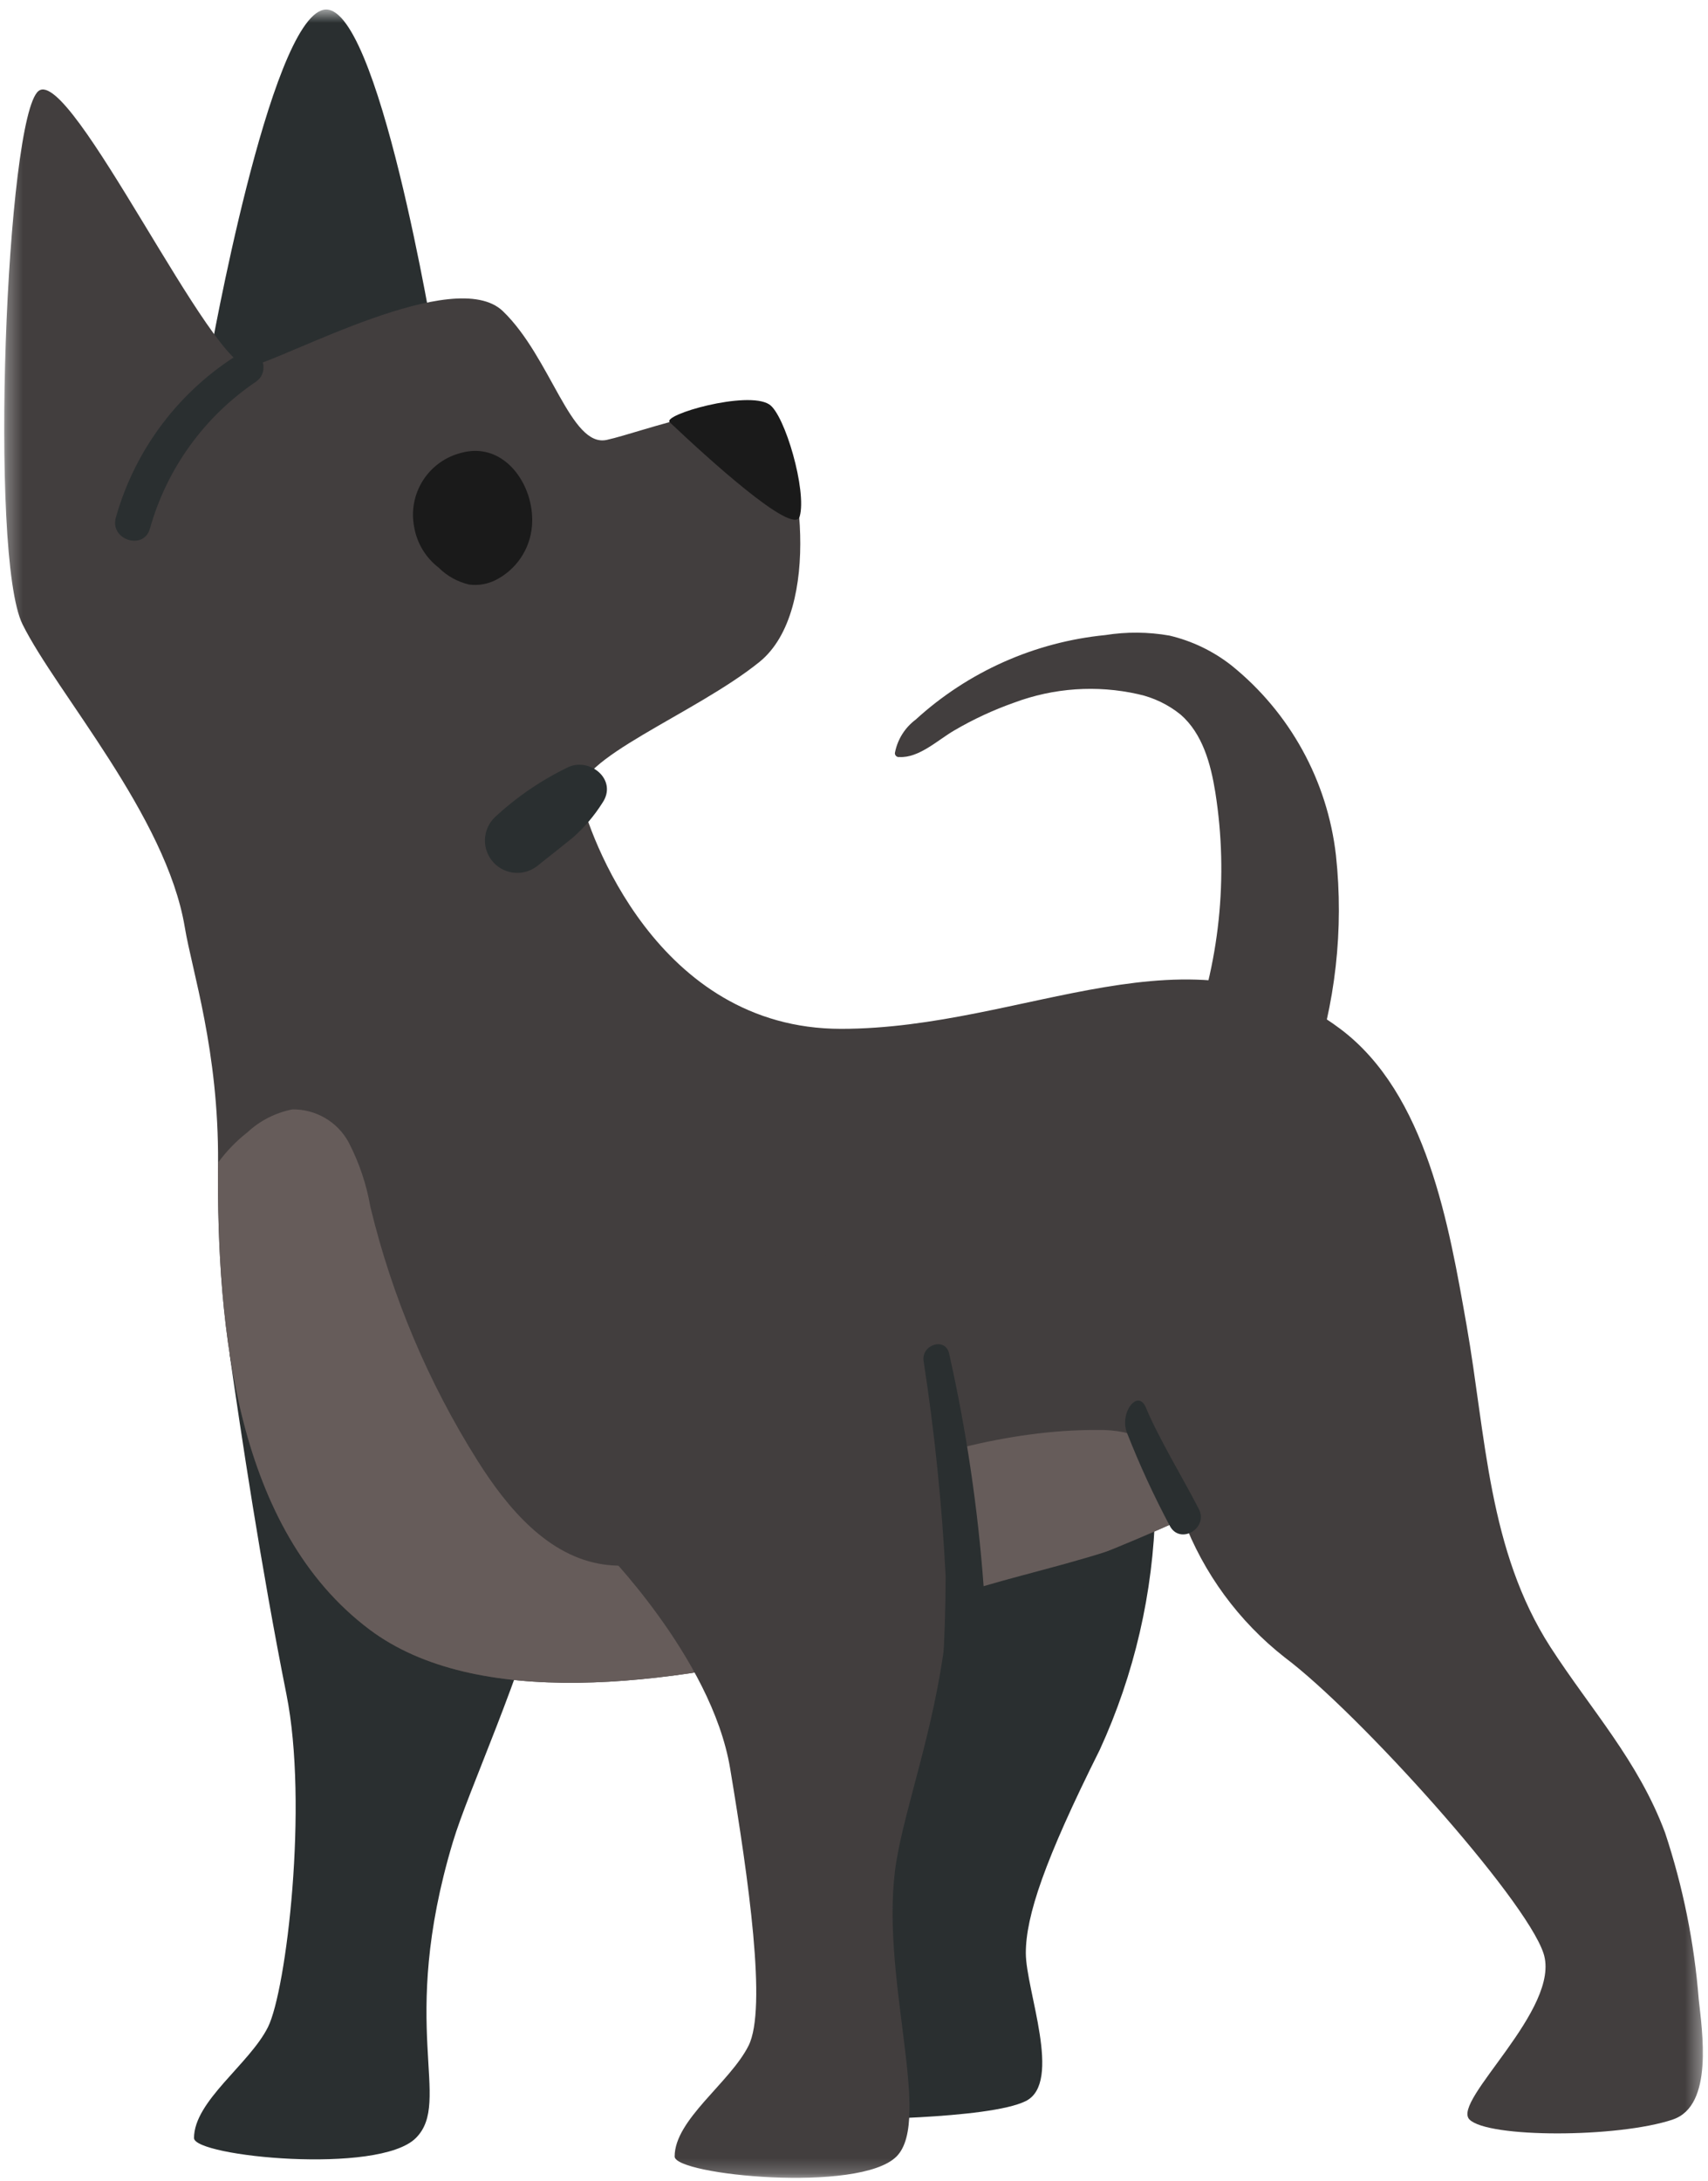 <svg width="112" height="143" viewBox="0 0 112 143" fill="none" xmlns="http://www.w3.org/2000/svg">
<g id="Group 6360">
<g id="Clip path group">
<mask id="mask0_1_4467" style="mask-type:luminance" maskUnits="userSpaceOnUse" x="0" y="0" width="112" height="143">
<g id="clip-path-12">
<path id="Rectangle 5371" d="M111.664 0.624H0.279V142.796H111.664V0.624Z" fill="white"/>
</g>
</mask>
<g mask="url(#mask0_1_4467)">
<g id="Group 6359">
<path id="Path 926" d="M13.769 23.363C13.769 23.363 17.658 1.424 21.21 0.643C24.762 -0.138 28.497 22.624 28.497 22.624L15.063 29.284L13.769 23.363Z" fill="#2A2F30"/>
<path id="Path 927" d="M31.531 72.227C28.813 74.386 26.213 76.688 23.694 79.112C20.548 82.14 17.272 85.061 15.06 88.799C15.767 93.768 17.135 102.848 18.783 111.093C20.228 118.323 18.783 130.487 17.571 132.912C16.359 135.337 12.722 137.76 12.722 140.185C12.722 141.397 24.843 142.609 27.268 140.185C29.693 137.761 26.056 132.912 29.692 120.791C31.811 113.729 43.025 92.911 35.753 77.154C34.507 74.454 33.064 72.933 31.53 72.228" fill="#2A2F30"/>
<path id="Path 928" d="M75.754 98.968C75.626 104.413 74.388 109.776 72.117 114.726C68.48 121.999 67.267 125.635 67.267 128.059C67.267 130.483 69.692 136.544 67.267 137.759C64.844 138.974 55.147 138.972 55.147 138.972L56.358 100.183L75.754 98.968Z" fill="#2A2F30"/>
<path id="Path 929" d="M109.695 138.972C106.058 140.184 97.573 140.184 96.361 138.972C95.149 137.76 102.422 131.699 101.21 128.063C99.998 124.427 89.089 112.304 84.24 108.668C81.228 106.304 78.922 103.16 77.573 99.577C77.573 99.577 77.488 99.613 77.318 99.698C73.985 101.213 38.105 117.25 24.238 106.85C15.511 100.304 14.202 87.225 14.298 76.231C14.346 68.897 12.598 63.697 12.116 60.788C10.905 53.515 3.701 45.416 1.479 40.939C-0.743 36.462 0.413 7.671 2.523 5.969C4.633 4.267 14.029 24.547 16.397 24.03C18.765 23.513 29.831 17.37 32.979 20.405C36.127 23.44 37.418 29.361 39.787 28.843C42.156 28.325 49.002 25.588 50.704 27.697C52.406 29.806 54.014 39.997 49.795 43.406C45.576 46.815 37.541 49.806 38.059 52.178C38.577 54.55 43.027 67.458 55.148 67.458C67.269 67.458 78.179 60.178 87.879 67.455C93.564 71.71 95.019 80.377 96.17 86.898C97.443 94.147 97.576 101.638 101.67 107.998C104.337 112.119 107.428 115.453 109.186 120.169C110.359 123.707 111.1 127.374 111.392 131.09C111.611 133.138 112.386 138.072 109.692 138.969" fill="#423E3E"/>
<path id="Path 930" d="M77.318 99.698C73.985 101.213 38.105 117.25 24.238 106.85C15.511 100.304 14.202 87.225 14.299 76.231C14.85 75.478 15.502 74.805 16.238 74.231C17.058 73.471 18.074 72.955 19.172 72.74C19.923 72.729 20.663 72.923 21.312 73.301C21.961 73.679 22.495 74.227 22.856 74.886C23.548 76.218 24.031 77.649 24.287 79.128C25.708 85.016 28.078 90.633 31.306 95.759C33.281 98.898 35.948 102.074 39.621 102.583C44.64 103.274 50.155 99.283 54.676 97.589C60.168 95.528 66.034 93.734 71.949 93.759C72.547 93.745 73.144 93.798 73.731 93.917C74.404 94.095 75.033 94.411 75.577 94.845C76.122 95.279 76.571 95.822 76.895 96.438C77.443 97.432 77.593 98.597 77.318 99.698Z" fill="#665C5A"/>
<path id="Path 931" d="M39.391 101.396C39.391 101.396 46.664 108.669 47.876 115.942C49.088 123.215 50.3 131.7 49.088 134.124C47.876 136.548 44.239 138.973 44.239 141.397C44.239 142.609 56.36 143.821 58.785 141.397C61.21 138.973 57.573 129.276 58.785 122.003C59.997 114.73 66.058 102.609 58.785 86.85C51.512 71.091 39.391 101.396 39.391 101.396Z" fill="#423E3E"/>
<path id="Path 932" d="M77.953 68.474C79.974 63.212 80.573 57.511 79.692 51.944C79.391 50.069 78.85 48.097 77.416 46.853C76.601 46.193 75.642 45.733 74.617 45.511C71.916 44.906 69.097 45.1 66.504 46.069C65.135 46.552 63.814 47.165 62.562 47.9C61.523 48.5 60.261 49.713 58.975 49.635C58.933 49.642 58.89 49.639 58.85 49.625C58.809 49.611 58.773 49.587 58.745 49.555C58.716 49.523 58.697 49.484 58.687 49.442C58.678 49.4 58.68 49.357 58.693 49.316C58.866 48.463 59.347 47.704 60.044 47.183C63.483 44.042 67.845 42.098 72.48 41.64C73.874 41.418 75.296 41.429 76.686 41.674C78.163 42.022 79.547 42.687 80.742 43.623C84.579 46.71 87.045 51.186 87.603 56.08C88.127 60.937 87.575 65.85 85.986 70.469C85.811 71.369 85.306 72.172 84.57 72.719C84.034 72.984 83.428 73.07 82.84 72.966C81.698 72.723 80.642 72.177 79.782 71.387C78.923 70.597 78.291 69.59 77.954 68.473" fill="#423E3E"/>
<path id="Path 933" d="M37.32 50.272C35.536 51.123 33.892 52.241 32.445 53.587C32.047 53.972 31.815 54.497 31.799 55.051C31.783 55.604 31.984 56.142 32.359 56.549C32.734 56.957 33.254 57.201 33.807 57.231C34.36 57.26 34.902 57.073 35.319 56.708C36.075 56.108 36.839 55.508 37.587 54.899C38.326 54.242 38.97 53.484 39.498 52.648C40.514 51.164 38.752 49.685 37.319 50.272" fill="#2A2F30"/>
<path id="Path 934" d="M43.916 27.686C46.142 29.793 52.052 35.225 52.44 33.86C52.919 32.176 51.461 27.168 50.44 26.514C48.997 25.589 43.395 27.194 43.915 27.687" fill="#1A1A1A"/>
<path id="Path 935" d="M34.727 32.774C34.195 30.774 32.502 29.093 30.278 29.684C29.232 29.937 28.324 30.584 27.743 31.489C27.162 32.395 26.952 33.49 27.157 34.546C27.337 35.612 27.915 36.569 28.774 37.226C29.319 37.771 30.007 38.152 30.758 38.326C31.336 38.403 31.923 38.31 32.449 38.058C33.131 37.725 33.714 37.219 34.141 36.592C34.568 35.964 34.824 35.236 34.884 34.479C34.928 33.905 34.874 33.328 34.724 32.772" fill="#1A1A1A"/>
<path id="Path 936" d="M15.784 23.144C11.788 25.576 8.863 29.432 7.597 33.936C7.177 35.389 9.423 36.117 9.831 34.661C10.934 30.73 13.396 27.317 16.779 25.031C17.878 24.276 16.986 22.421 15.787 23.145" fill="#2A2F30"/>
<path id="Path 937" d="M75.149 100.79C72.218 102.054 67.612 103.075 64.499 104.001C64.121 98.875 63.367 93.783 62.242 88.768C62.014 87.647 60.412 88.152 60.562 89.231C61.284 93.905 61.767 98.613 62.009 103.337C62.001 107.724 61.714 112.107 61.15 116.458C61.05 117.619 62.757 117.727 63.094 116.721C64.171 113.285 64.67 109.694 64.568 106.095C64.709 106.114 64.853 106.105 64.991 106.069C67.936 105.267 70.819 104.252 73.617 103.031C73.601 102.231 75.195 101.583 75.151 100.789" fill="#2A2F30"/>
<path id="Path 938" d="M78.613 98.944C77.681 97.119 75.922 94.201 75.147 92.304C74.622 91.016 73.379 92.638 73.905 93.958C74.724 96.043 75.662 98.08 76.715 100.058C77.389 101.308 79.252 100.204 78.615 98.949" fill="#2A2F30"/>
</g>
</g>
</g>
</g>
</svg>
